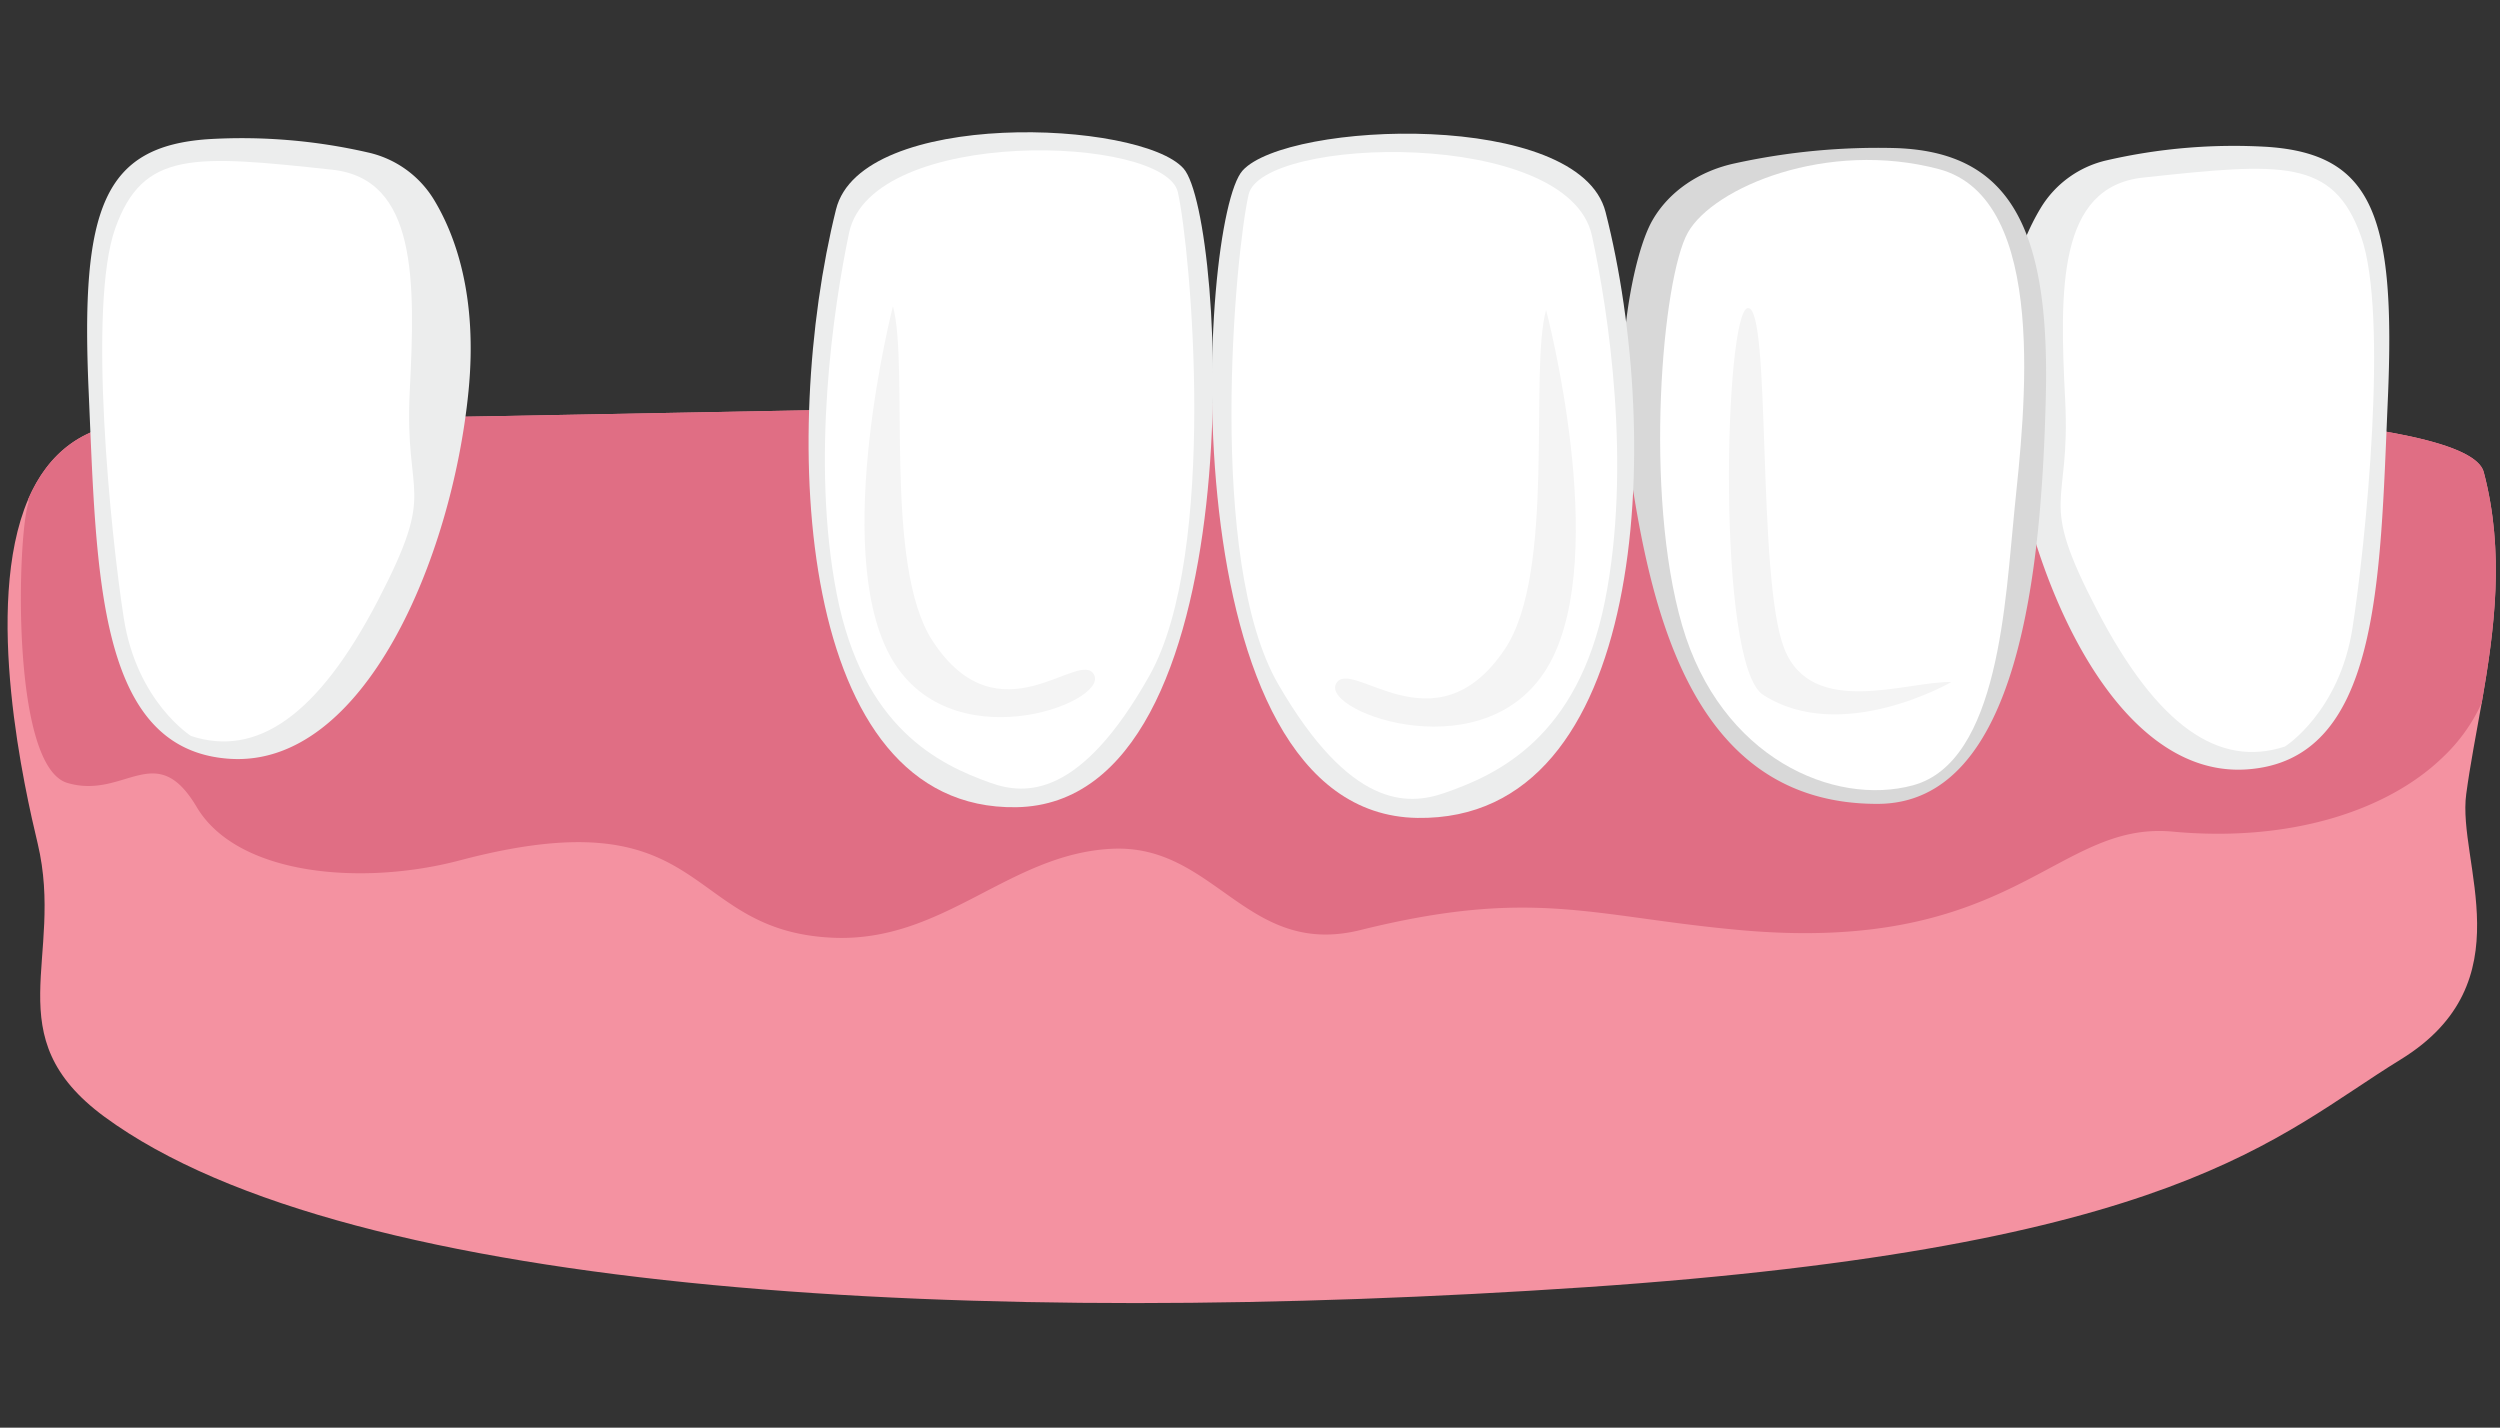 <?xml version="1.0" encoding="utf-8"?>
<svg xmlns="http://www.w3.org/2000/svg" viewBox="0 0 600 342.64">
  <rect x="0" y="0" width="600" height="342.64" fill="#333333" stroke="none"/>
  <defs>
    <style>.cls-1{fill:#f492a1;}.cls-2{fill:#e06e84;}.cls-3{fill:#eceded;}.cls-4{fill:#fff;}.cls-5{fill:#d8d8d8;}.cls-6{fill:#f4f4f4;}</style>
  </defs>
  <g id="implant_process" data-name="implant process">
    <path class="cls-1" d="M596.1,113.31C588.9,85.86,251,98.55,34.71,101.22c-14.65.17-23.22,7.66-27.94,18.59-11,25.73-.66,70.36,2.28,82.66,6.54,27.59-10.28,46.18,16,65.54,59.1,43.46,211.76,50.61,355.34,40.93,142.34-9.6,165.6-36.11,195.77-54.66s13.5-47.5,15.74-63.73c.94-7,2.37-14.28,3.7-21.81C598.66,151.22,601.17,132.5,596.1,113.31Z"/>
    <path class="cls-2" d="M596.1,113.31C588.9,85.86,251,98.55,34.71,101.22c-14.65.17-23.22,7.66-27.94,18.59l.11.73c-2.69,7.23-4.46,63.32,9.31,67.37s21.18-10.81,31,5.75,39.82,19,63.17,12.83c60.36-15.94,53,16.72,89.17,18.55,26.85,1.36,42.37-20.08,67.26-21.33s32.33,26.3,59.72,19.5c41.55-10.3,55.45-3.22,91,0,66,6,75.69-26.25,103.94-23.62S572.89,194.51,586,182a41.76,41.76,0,0,0,9.61-13.29C598.66,151.22,601.17,132.5,596.1,113.31Z"/>
    <path class="cls-3" d="M104.15,47.93A24.84,24.84,0,0,0,88.35,36.6,135.29,135.29,0,0,0,50,33.4C24.83,35.13,19.33,49.93,21.27,93.75s1.9,86.41,34,88.37S108.48,134,112.44,93.91C114.7,71.05,109.25,56.35,104.15,47.93Z"/>
    <path class="cls-4" d="M45.85,176.64c15.74,5.16,30.45-4.82,44.87-32.56s6.27-23.6,7.62-50.21,1.77-50.93-18.62-53.14c-33.35-3.6-45.42-4.58-52.07,14.09s-1.08,73.46,2.06,93.55S45.85,176.64,45.85,176.64Z"/>
    <ellipse class="cls-4" cx="470.32" cy="84.88" rx="2.91" ry="3.43" transform="translate(-7.5 94.43) rotate(-11.38)"/>
    <path class="cls-3" d="M489.81,49.85a25,25,0,0,1,15.87-11.39,136.12,136.12,0,0,1,38.52-3.21C569.5,37,575,51.86,573.08,95.89S571.16,182.7,539,184.67,485.46,136.33,481.47,96C479.2,73.08,484.68,58.31,489.81,49.85Z"/>
    <path class="cls-4" d="M548.38,179.17c-15.82,5.18-30.59-4.85-45.08-32.72S497,122.74,495.64,96s-1.77-51.17,18.71-53.38C547.85,39,560,38,566.66,56.77s1.09,73.81-2.07,94S548.38,179.17,548.38,179.17Z"/>
    <path class="cls-5" d="M396.58,52.88C400.51,46,407.8,41,416.52,39.17A160.25,160.25,0,0,1,455,35.54c26.76.92,37,18.22,36,59.51s-6.24,97.81-40.35,97.88c-46.31.1-55.35-49.86-60.49-87.48C387.46,85.78,391.81,61.18,396.58,52.88Z"/>
    <path class="cls-4" d="M459.13,188.47c-18.94,5.15-46.14-6.54-55.4-38.32s-4.8-83.47,1.37-94.35,33.47-22.3,60.2-15.22,20.54,58.73,18.18,81.71C481.26,143.9,479.86,182.82,459.13,188.47Z"/>
    <path class="cls-6" d="M468.33,163.69c-10.38-.31-33.52,8.93-40.14-8.12s-3.05-82.1-8.7-81.63-7.65,85.54,3.66,92.82C442,178.89,468.33,163.69,468.33,163.69Z"/>
    <path class="cls-3" d="M200.64,50.28c6-24.31,73.13-21.5,83.42-9.83s17.57,152.33-40.13,153.28C190.91,194.6,187.24,104.32,200.64,50.28Z"/>
    <path class="cls-4" d="M203.78,55.87c5.45-25.67,75.84-23.49,78.91-9.73s9.71,86.58-6.82,116-29.73,28.74-38.13,25.75c-12.38-4.4-30.66-13.15-36.94-45.41C194.59,110.59,200,73.87,203.78,55.87Z"/>
    <path class="cls-6" d="M214.31,73.49c3.94,14.63-2.36,62.15,9.49,80.3,16.07,24.62,35.6,1.45,38.82,8.25s-35.33,21.12-49.2-5S214.31,73.49,214.31,73.49Z"/>
    <path class="cls-3" d="M385.33,50.87C379,26.23,309,29.08,298.24,40.91s-18.35,154.43,41.9,155.39C395.49,197.18,399.32,105.66,385.33,50.87Z"/>
    <path class="cls-4" d="M382.06,56.54c-5.7-26-79.18-23.82-82.39-9.86s-10.14,87.77,7.12,117.56,31,29.13,39.81,26.1c12.93-4.46,32-13.32,38.57-46C391.65,112,386.05,74.79,382.06,56.54Z"/>
    <path class="cls-6" d="M371.06,74.4c-4.11,14.84,2.46,63-9.91,81.41-16.78,25-37.17,1.47-40.53,8.36s36.89,21.42,51.37-5.07S371.06,74.4,371.06,74.4Z"/>
  </g>
</svg>